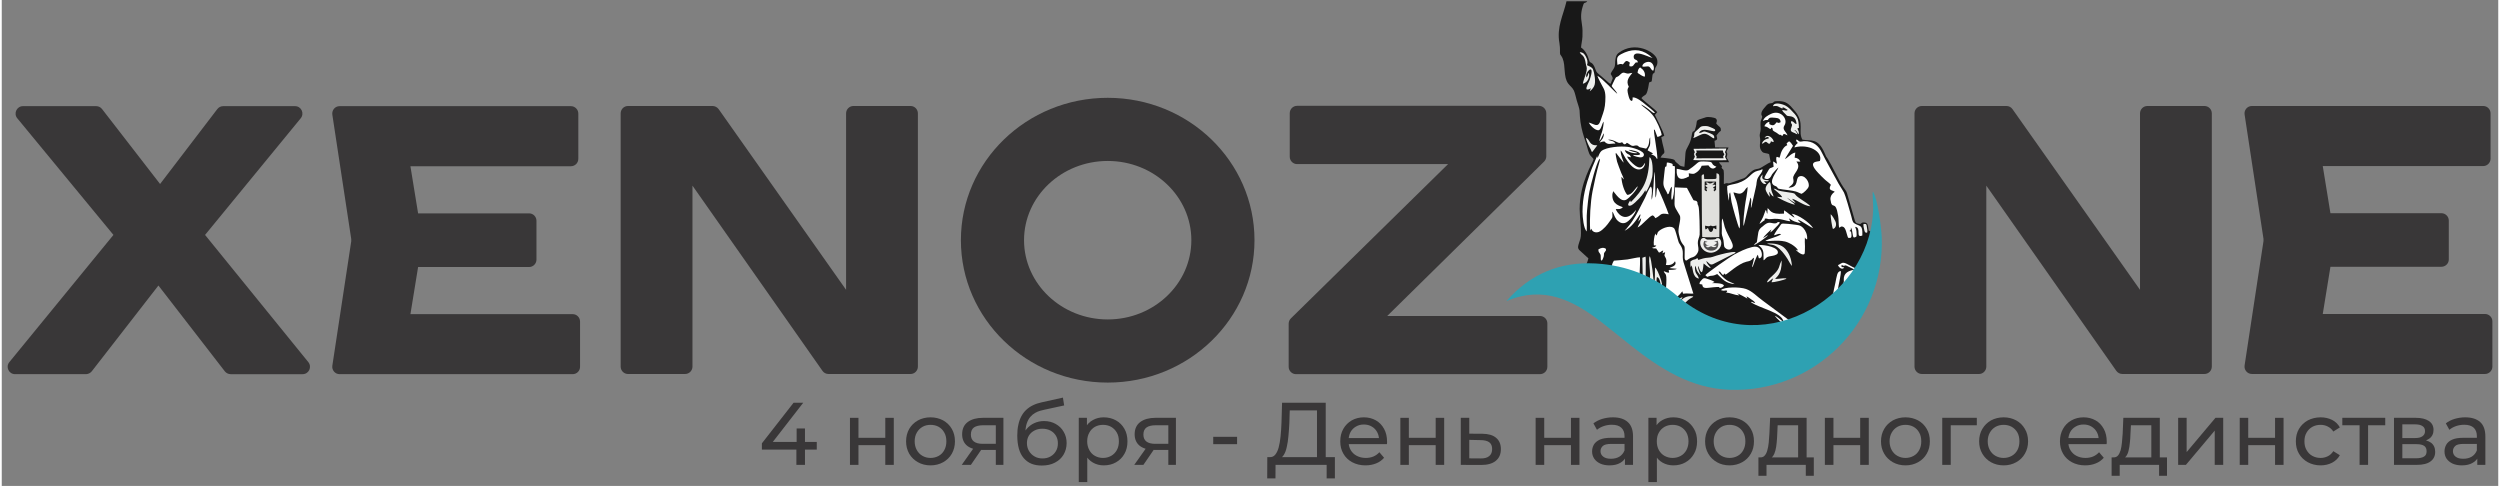 <?xml version="1.0" encoding="UTF-8"?>
<!DOCTYPE svg PUBLIC "-//W3C//DTD SVG 1.1//EN" "http://www.w3.org/Graphics/SVG/1.1/DTD/svg11.dtd">
<!-- Creator: CorelDRAW -->
<svg xmlns="http://www.w3.org/2000/svg" xml:space="preserve" width="746px" height="145px" version="1.1" style="shape-rendering:geometricPrecision; text-rendering:geometricPrecision; image-rendering:optimizeQuality; fill-rule:evenodd; clip-rule:evenodd"
viewBox="0 0 302.45 58.87"
 xmlns:xlink="http://www.w3.org/1999/xlink"
 xmlns:xodm="http://www.corel.com/coreldraw/odm/2003">
 <rect x="0" y="0" width="302.45" height="58.87" fill="#808080" stroke="none"/>
 <defs>
  <style type="text/css">
   <![CDATA[
    .fil0 {fill:none}
    .fil2 {fill:#181818}
    .fil6 {fill:#4E4E4E}
    .fil4 {fill:#DFDFDC}
    .fil5 {fill:#EEEFED}
    .fil3 {fill:white}
    .fil1 {fill:#393738;fill-rule:nonzero}
    .fil7 {fill:#2EA1B2;fill-rule:nonzero}
   ]]>
  </style>
 </defs>
 <g id="Слой_x0020_1">
  <rect class="fil0" width="302.45" height="58.87"/>
  <g id="_1843294038816">
   <path class="fil1" d="M24.63 28.46l11.59 -14.13c0.48,-0.59 0.07,-1.47 -0.69,-1.47l-8.7 0c-0.28,0 -0.55,0.13 -0.72,0.36l-6.93 9.07 -7.03 -9.08c-0.17,-0.22 -0.43,-0.35 -0.71,-0.35l-8.87 0c-0.76,0 -1.17,0.89 -0.69,1.47l11.65 14.13 -12.61 15.41c-0.48,0.58 -0.07,1.46 0.69,1.46l8.58 0c0.27,0 0.54,-0.13 0.71,-0.34l8.08 -10.4 8.04 10.39c0.17,0.22 0.44,0.35 0.71,0.35l8.72 0c0.75,0 1.17,-0.87 0.69,-1.46l-12.51 -15.41z"/>
   <path class="fil1" d="M69.17 38.06l-19.66 0 0.93 -5.71 13.45 0c0.49,0 0.89,-0.41 0.89,-0.9l0 -4.7c0,-0.5 -0.4,-0.9 -0.89,-0.9l-13.45 0 -0.93 -5.71 19.44 0c0.5,0 0.9,-0.4 0.9,-0.9l0 -5.48c0,-0.49 -0.4,-0.9 -0.9,-0.9l-28.02 0c-0.55,0 -0.96,0.49 -0.88,1.04l2.29 15.06 0 0.27 -2.29 15.07c-0.08,0.54 0.33,1.03 0.88,1.03l28.24 0c0.49,0 0.89,-0.4 0.89,-0.89l0 -5.48c0,-0.5 -0.4,-0.9 -0.89,-0.9z"/>
   <path class="fil1" d="M110.1 12.84l-6.91 0c-0.5,0 -0.9,0.4 -0.9,0.9l0 21.37 -15.44 -21.89c-0.17,-0.23 -0.45,-0.38 -0.74,-0.38l-10.24 0c-0.49,0 -0.89,0.4 -0.89,0.9l0 30.67c0,0.5 0.4,0.9 0.89,0.9l6.91 0c0.5,0 0.9,-0.4 0.9,-0.9l0 -21.92 15.75 22.44c0.16,0.24 0.44,0.38 0.73,0.38l9.94 0c0.49,0 0.89,-0.4 0.89,-0.9l0 -30.67c0,-0.5 -0.4,-0.9 -0.89,-0.9z"/>
   <path class="fil1" d="M186.35 38.28l-18.5 0 19 -18.7c0.17,-0.17 0.27,-0.4 0.27,-0.64l0 -5.22c0,-0.5 -0.4,-0.9 -0.9,-0.9l-29.29 0c-0.49,0 -0.89,0.4 -0.89,0.9l0 5.26c0,0.5 0.4,0.9 0.89,0.9l18.29 0 -19.04 18.69c-0.17,0.17 -0.27,0.4 -0.27,0.64l0 5.23c0,0.49 0.4,0.89 0.89,0.89l29.55 0c0.5,0 0.9,-0.4 0.9,-0.89l0 -5.27c0,-0.49 -0.4,-0.89 -0.9,-0.89z"/>
   <path class="fil1" d="M266.85 12.84l-6.9 0c-0.5,0 -0.9,0.4 -0.9,0.9l0 21.37 -15.45 -21.89c-0.17,-0.24 -0.44,-0.38 -0.73,-0.38l-10.24 0c-0.5,0 -0.9,0.4 -0.9,0.9l0 30.67c0,0.5 0.4,0.9 0.9,0.9l6.91 0c0.49,0 0.89,-0.4 0.89,-0.9l0 -21.92 15.75 22.44c0.17,0.24 0.45,0.38 0.74,0.38l9.93 0c0.5,0 0.9,-0.4 0.9,-0.9l0 -30.67c0,-0.5 -0.4,-0.9 -0.9,-0.9z"/>
   <path class="fil1" d="M300.84 38.04l-19.65 0 0.93 -5.72 13.44 0c0.5,0 0.9,-0.4 0.9,-0.89l0 -4.7c0,-0.5 -0.4,-0.9 -0.9,-0.9l-13.44 0 -0.93 -5.71 19.44 0c0.49,0 0.89,-0.41 0.89,-0.9l0 -5.48c0,-0.5 -0.4,-0.9 -0.89,-0.9l-28.02 0c-0.55,0 -0.97,0.49 -0.89,1.03l2.29 15.07 0 0.27 -2.29 15.07c-0.08,0.54 0.34,1.03 0.89,1.03l28.23 0c0.5,0 0.9,-0.4 0.9,-0.9l0 -5.48c0,-0.49 -0.4,-0.89 -0.9,-0.89z"/>
   <path class="fil1" d="M133.99 11.85c-9.82,0 -17.79,7.72 -17.79,17.25 0,9.52 7.97,17.25 17.79,17.25 9.82,0 17.78,-7.73 17.78,-17.25 0,-9.53 -7.96,-17.25 -17.78,-17.25zm0 7.65c5.59,0 10.13,4.3 10.13,9.6 0,5.29 -4.54,9.6 -10.13,9.6 -5.59,0 -10.14,-4.31 -10.14,-9.6 0,-5.3 4.55,-9.6 10.14,-9.6z"/>
   <g>
    <path class="fil2" d="M200.99 43.95l18.64 0c0.08,-0.45 0.27,-0.9 0.58,-1.31 1.39,-1.86 2.31,-0.26 3.11,-2.23 0.82,-2.02 1.34,-1.53 1.34,-3.21 0,-1.3 0.93,-3.13 1.53,-4.31l0.89 -1.82c0.01,-0.17 0.05,-0.33 0.09,-0.49 -0.28,-0.73 -0.25,-1.53 0.04,-2.23 -0.32,-0.13 -0.81,-0.28 -1.03,-0.41 -0.13,-0.56 0.01,-1.01 -0.64,-0.99 -0.23,0.01 -0.19,0.08 -0.39,0.19 -0.4,-0.06 -0.56,-0.09 -0.65,-0.43l-0.96 -3.34c-0.06,-0.2 -0.28,-0.48 -0.41,-0.66 -0.56,-0.82 -1.42,-2.69 -1.9,-3.45 -0.32,-0.51 -0.06,0.05 -0.38,-0.69 -0.81,-1.9 -1.61,-1.46 -2.7,-1.65 -0.58,-0.99 0.31,-1.98 -0.88,-3.43 -0.79,-0.96 -1.11,-1.26 -2.14,-1.24 -0.72,0.02 -0.24,0.2 -0.87,0.27 -0.34,0.04 -0.48,0.27 -0.65,0.47 -0.13,0.14 -0.4,0.45 -0.43,0.7 -0.06,0.53 0.27,0.14 -0.04,0.87 -0.12,0.29 -0.05,0.73 -0.05,1.07 0,0.4 -0.18,0.58 -0.09,1 0.15,0.64 -0.25,1.21 0.29,1.77 0.19,0.2 0.6,0.13 0.83,0.29l0.18 0.95c-0.36,0.14 -1.08,0.66 -1.35,0.76 -0.48,0.17 -0.58,-0.05 -1.37,0.73 -0.18,0.18 -0.24,0.35 -0.54,0.47l-1.6 0.56c-0.3,0.1 -0.17,0.04 -0.4,0.03 -0.28,-0.01 -0.18,0.09 -0.41,0.09 -0.02,-0.4 0.04,-1.28 -0.02,-1.59 -0.03,-0.17 -0.05,-0.11 -0.16,-0.24 -0.24,-0.29 -0.01,-0.05 -0.05,-0.29 -0.02,-0.15 -0.27,-0.26 -0.35,-0.51l1.21 0c-0.04,-0.13 -0.14,-0.29 -0.2,-0.39 -0.15,-0.26 -0.09,-0.15 -0.03,-0.44 0.08,-0.35 -0.11,-0.26 -0.06,-0.5 0.02,-0.12 0.18,-0.25 0.22,-0.45l-1.62 -0.01 -0.07 -0.8c0.44,-0.14 0.32,-0.26 0.24,-0.65 0.22,-0.25 0.23,-0.37 0.52,-0.55 0.05,-0.53 -0.15,-0.39 -0.56,-0.91 0.08,-0.23 0.16,-0.39 -0.03,-0.58 -0.19,-0.15 -0.97,-0.25 -1.22,-0.16 -1.4,0.46 -0.98,0.23 -1.2,1.12 -0.3,1.19 -0.34,-0.03 -0.54,1.22 -0.17,1.05 -0.68,1.36 -0.73,1.99 -0.04,0.56 -0.07,1.13 -0.13,1.67 -0.71,-0.11 -0.52,-0.21 -0.96,-0.52 -0.44,-0.31 0.32,-0.39 -1.93,-0.6 0.36,-0.69 0.59,-0.3 0.4,-1.07 -0.11,-0.43 -0.24,-0.96 -0.31,-1.39l0.36 -0.18c-0.08,-0.51 -1.12,-2.45 -1.14,-2.53l0.29 -0.33c-0.19,-0.3 -1.67,-1.38 -1.92,-1.71 0.52,-0.62 0.63,0.05 0.94,-1.89l0.31 -0.13c0.04,-0.24 0.05,-0.49 0.09,-0.72 0.08,-0.45 0.25,-0.07 0.29,-0.57 0.04,-0.46 0.07,-0.31 0.22,-0.62 0.11,-0.2 0.12,-0.52 0.05,-0.76 -0.21,-0.87 -2.66,-2.32 -4.69,-0.76 -0.33,0.26 -0.39,0.82 -0.4,1.32 0,0.56 -0.37,0.72 -0.53,1.21 0.08,0.18 0.27,0.36 0.24,0.57 -0.01,0.05 -0.21,0.51 -0.25,0.62 -0.19,-0.07 -0.18,-0.08 -0.32,-0.21l-0.78 -0.68c-0.15,-0.13 -0.37,-0.3 -0.52,-0.45 -0.17,-0.17 -0.22,-0.48 -0.33,-0.7 -0.34,-0.73 -0.53,-0.36 -0.65,-0.8 -0.17,-0.59 -0.46,-1.22 -0.98,-1.55 0.02,-0.4 0.15,-0.86 0.17,-1.32 0.02,-0.5 0.02,-0.99 -0.06,-1.46 -0.17,-0.97 -0.14,-1.58 0.2,-2.51 0.11,-0.21 0.26,-0.06 0.44,-0.32l-2.51 0c-0.4,1.73 -1.21,3.11 -0.86,5.07 0.12,0.67 0.03,1.23 0.09,1.36 0.08,0.15 0.2,0.26 0.29,0.48 0.4,0.93 0.07,2.26 0.69,3.07 0.23,0.31 0.5,0.46 0.69,0.86 0.14,0.32 0.24,0.84 0.34,1.18 0.08,0.3 0.32,0.93 0.34,1.22 0.03,0.48 0.04,0.91 0.11,1.39 0.16,1.03 0.34,1.56 0.63,2.43 0.24,0.7 0.32,1.37 0.61,1.68 0.15,0.15 0.24,0.24 0.35,0.39 -0.09,0.45 -1.68,2.8 -1.69,6.03 0,1.04 0.29,2.93 0.09,3.61 -0.26,0.87 -0.46,1.11 -0.03,1.47l1 0.91c-0.07,0.36 -0.32,0.88 -0.45,1.26 -0.32,0.92 -0.53,1.94 -0.33,2.91 0.91,-0.39 2.02,-0.36 3.01,0.38 1.26,0.95 0.75,0.93 2.53,2.18l2.92 2.38c1.33,1.05 1.55,2.44 1.09,3.54z"/>
    <path class="fil3" d="M195.04 10.42c0.1,0.22 0.56,0.61 0.68,0.94 -0.22,-0.13 -1.93,-1.98 -2.41,-2.18 0.07,0.29 0.61,1.26 0.77,1.56 0.29,0.53 0.21,1.44 0.14,2.07 -0.08,0.65 -0.33,1.18 -0.52,1.78 -0.32,0.99 -0.77,0.4 -1.44,0.26 0.12,0.26 0.75,0.99 1.22,0.93 0.33,-0.13 0.4,-0.87 0.59,-1.04 0.01,0.36 -0.11,0.96 -0.21,1.27 -0.1,0.28 -0.31,0.84 -0.32,1.1 0.36,-0.42 0.36,-0.74 0.58,-0.96 -0.02,0.25 -0.08,0.47 -0.19,0.66 -0.08,0.14 -0.28,0.31 -0.34,0.46 0.24,-0.06 0.24,-0.12 0.57,-0.13 0.44,0.49 0.75,0.22 1.34,0.26 -0.19,-0.37 -0.62,-0.32 -0.89,-0.46 0.25,-0.08 0.65,0.08 0.84,0.17 0.51,0.23 0.47,0.27 0.86,0.12 0.21,0.3 0.31,0.28 0.42,0.21 0.26,-0.16 -0.16,0.13 0.06,-0.05 0.01,-0.01 0.02,-0.02 0.03,-0.03 0.01,-0.01 0.03,-0.02 0.03,-0.03 0.01,0 0.02,-0.02 0.03,-0.03 0.21,0.08 0.33,0.22 0.5,0.31 0.33,0.16 0.38,-0.01 0.67,0.01 0.28,0.02 0.19,0.2 0.54,0.25l0.63 0.14c0.5,-0.49 0.27,-1.05 0.49,-1.37 0.05,1.27 -0.11,0.98 -0.31,1.58l0.65 0.37c-0.06,0.05 0.01,0.01 -0.1,0.06 -0.09,0.03 -0.05,0 -0.13,0.04 0.16,0.09 0.31,0.1 0.45,0.22 0.15,0.11 0.19,0.28 0.27,0.35 0.01,-0.01 0.02,-0.05 0.02,-0.04 0.06,0.17 -0.04,-0.78 -0.05,-0.86 -0.04,-0.26 -0.09,-0.54 -0.12,-0.83 -0.07,-0.61 -0.21,-1.21 -0.23,-1.84 0.19,0.12 0.04,-0.06 0.16,0.2l0.26 0.7c0.18,-0.03 0.37,-0.12 0.52,-0.23 -0.04,-0.54 -0.69,-1.83 -0.92,-2.18 -0.54,-0.8 -1.2,-1.09 -1.59,-1.52 0.23,0.07 0.66,0.38 0.87,0.53 0.42,0.3 0.61,0.59 0.82,0.48 -0.07,-0.18 -0.97,-0.86 -1.21,-1.06 -0.26,-0.22 -1.02,-0.86 -1.49,-0.81 0,0.18 0.02,0.28 -0.07,0.43 -0.27,-0.01 -0.36,-0.36 -0.45,-0.71 -0.11,-0.46 -0.17,-0.69 0.06,-1 -0.4,-0.76 0.05,-1.2 0.43,-1.69 -0.41,0.02 -0.43,0.18 -0.88,0.01 -0.33,-0.13 -0.49,0.11 -0.69,0.29 -0.34,0.31 -0.37,0.05 -0.58,0.53 -0.12,0.28 -0.26,0.5 -0.36,0.76z"/>
    <path class="fil3" d="M193.35 19.11c-0.07,-0.09 -0.08,-0.08 -0.04,-0.29 -0.05,0.17 -0.61,1.38 -0.84,2.03 -0.56,1.58 -0.96,3.06 -0.96,4.8 0,0.67 0.14,2.06 0.51,2.39 0.04,-0.84 -0.05,-1.69 0.04,-2.53 0.08,-0.77 0.14,-1.53 0.29,-2.31 0.16,-0.83 0.81,-3.34 1.22,-3.98 0.09,0.12 0.03,0.27 -0.03,0.47 -0.3,1.02 -0.63,2.5 -0.82,3.5 -0.25,1.3 -0.37,3.32 -0.28,4.72 0.01,-0.01 0.02,-0.05 0.02,-0.04 0.06,0.11 -0.01,-0.08 0.12,-0.16 0.1,0.37 0.5,0.53 0.9,0.39 0.29,-0.11 0.56,-0.38 0.78,-0.6 0.21,-0.21 0.38,-0.45 0.6,-0.76 0.38,-0.52 0.26,-0.4 0.26,-1.1 0.19,0.19 0.19,0.53 0.52,0.96 0.2,0.24 0.55,0.53 1.01,0.41 0.48,-0.12 1.25,-1.09 1.35,-1.59 -1.42,1.87 -2.41,0.17 -2.46,-0.09 0.44,0 0.55,0.04 0.86,-0.21 -0.17,-0.16 -1.38,-0.25 -1.27,-1.61l0.1 -0.35c0.24,0.23 0.92,1.44 1.62,1.01 0.36,-0.22 1.21,-1.11 1.37,-1.61 -0.34,0.21 -0.69,1.08 -1.3,1.04 -0.35,-0.41 -0.67,-1.39 -0.7,-2.16 0.01,0 0.03,0 0.04,0.02l0.12 0.13c0.14,0.15 -0.08,0 0.13,0.14 -0.05,-0.26 -0.2,-0.53 -0.3,-0.76 -0.11,-0.29 -0.19,-0.5 -0.3,-0.78 -0.23,-0.6 -0.23,-0.63 -0.34,-1.21l-0.05 -0.33c0.02,-0.12 0.01,-0.06 0.05,-0.12l0.91 1.18c-0.02,-0.34 -0.34,-0.72 -0.35,-1.48 0.17,0.11 0.46,0.75 0.58,0.93 0.33,0.5 0.92,1.38 1.63,1.37 0.46,0 0.72,-0.37 0.75,-0.8 -0.21,0.19 -0.36,0.96 -1.25,0.29 -0.29,-0.22 -0.82,-0.73 -0.93,-1.06l0.46 0.1c-0.09,-0.49 -0.56,-0.24 -0.74,-0.88 0.36,0.1 0.73,0.43 1.54,0.38 -0.14,-0.12 -0.34,-0.13 -0.54,-0.18l-0.4 -0.14c-0.18,-0.1 -0.04,-0.01 -0.12,-0.09 0.32,0.02 1.33,0.19 1.38,0.54 -0.2,0.16 -0.56,0.08 -0.86,0.08 0.04,0.05 0.02,0.07 0.2,0.14 0.28,0.1 0.96,0.32 1.1,-0.06 0.22,-0.58 -1.49,-1.01 -1.96,-1.06 -0.86,-0.11 -2.54,0.02 -3.17,0.5 -0.17,0.13 -0.37,0.6 -0.45,0.82z"/>
    <path class="fil3" d="M195.31 31.58c-0.44,0.63 -0.41,2 -0.49,2.87l-0.12 1.59c0.95,0.76 0.62,0.83 2.28,1.99l1.16 0.95c0.56,-0.5 1.19,-1.17 1.46,-1.83 -0.27,-0.05 -1.14,-0.08 -1.28,-0.18 -0.09,-0.09 -0.04,-0.43 -0.03,-0.63 0.02,-0.25 0.02,-0.51 0.03,-0.76 0.02,-1.11 0.21,-3.61 0.15,-4.41 -0.33,0 -1.09,0.2 -1.51,0.26 -0.56,0.08 -1.09,0.09 -1.65,0.15z"/>
    <path class="fil3" d="M200.48 28.52c-0.15,-0.05 -0.03,-0.07 -0.14,-0.23 -0.15,0.31 -0.24,1 -0.19,1.44l0.3 0.01c-0.16,0.24 -0.16,0.13 -0.48,0.27 -0.01,0.01 -0.03,0.01 -0.04,0.02 0.18,0.09 0.27,0.06 0.5,0.07l0.34 0.5c0.23,-0.03 0.23,-0.17 0.52,-0.26 -0.03,0.11 -0.07,0.21 -0.1,0.35 0.2,-0.07 0.14,-0.08 0.33,-0.14 -0.02,0.23 -0.1,0.28 -0.08,0.39 0.04,0.26 0.37,0.35 0.17,1.16 0.55,0.06 0.87,-0.07 1.1,-0.45 0.31,0.58 -0.49,0.68 -0.66,0.83l0.88 0.08c-0.07,0.01 0.01,0.08 -0.44,0.12 -0.17,0.02 -0.36,0.02 -0.54,0.03l0.05 0.32c-0.29,0.02 -0.43,-0.12 -0.65,-0.18 0.15,0.5 0.38,0.04 0.31,1.51 -0.02,0.43 -0.13,1.32 0.09,1.64 0.28,0.01 0.29,-0.13 0.56,-0.2 -0.1,0.36 -0.36,0.45 -0.45,0.75 0.14,-0.04 0.34,-0.19 0.48,-0.29 0.43,-0.3 0.19,-0.04 0.44,-0.18 0.3,-0.17 0.6,-0.5 0.82,-0.79l0.09 0.29c0.51,-0.07 0.88,0.02 1.25,-0.01l-1.2 -3.83c-0.24,-0.88 0.17,-1.27 -0.42,-2.12 -0.15,-0.21 -0.19,-0.32 -0.26,-0.6 -0.05,-0.2 -0.32,-1.18 -0.41,-1.3 -0.35,-0.49 -1.36,-0.16 -1.85,0.24 -0.28,0.23 -0.14,0.24 -0.32,0.56z"/>
    <path class="fil3" d="M204.04 31.58c0.21,-0.05 0.33,-0.29 0.8,-0.41 0.29,-0.08 0.51,-0.32 0.63,-0.58 0.19,-0.38 0.02,-0.71 0.01,-1.09 -0.01,-0.54 0.19,-0.72 0.22,-1.07 0.02,-0.13 0,-3.21 -0.16,-3.5 -0.2,-0.36 -0.01,-0.28 -0.15,-0.49 -0.1,-0.17 -0.29,-0.11 -0.44,-0.19l-0.79 -1.49 -1.45 -0.06c-0.01,0.45 -0.02,0.87 -0.04,1.3 -0.04,1.21 -0.05,0.91 0.61,2.08 0.26,0.47 -0.3,1.58 -0.1,2.27 0.13,0.44 0.13,0.69 0.34,1.03 0.4,0.66 0.38,0.11 0.36,1.67 0,0.37 -0.01,0.34 0.16,0.53z"/>
    <path class="fil3" d="M217.6 17.32c-0.16,0.12 -0.36,0.31 -0.42,0.54 1.76,-0.47 3.47,0.53 3.09,1.64 -0.31,0.12 -1.6,-0.03 -0.2,1.46 0.24,0.26 0.47,0.48 0.73,0.73 0.21,0.21 0.65,0.51 0.8,0.7 -0.34,0.63 0.02,0.62 0.31,0.76 0.12,0.05 0.07,0.02 0.15,0.09 -0.27,0.16 -0.56,0.53 -0.51,0.94 0.18,1.41 0.6,-0.12 0.93,1.98 0.08,0.48 0.04,0.98 0.11,1.42 0.21,-0.04 0.18,-0.2 0.45,-0.12 0.4,0.11 0.46,0.97 0.65,1.35 0.36,0.06 0.41,-0.03 0.41,-0.33 -0.01,-0.04 -0.03,-0.31 -0.04,-0.33 -0.04,-0.13 0.02,-0.07 -0.15,-0.14l-0.06 -0.02c0.08,-0.07 0.12,-0.08 0.16,-0.18 0.05,-0.12 -0.01,-0.2 0.02,-0.25 0.15,0.21 0.17,0.66 0.23,0.93 0.03,0.16 0.02,0.17 0.12,0.29 0.2,-0.03 0.17,-0.04 0.32,-0.13 0.04,-0.2 0.01,-0.41 0,-0.62 -0.02,-0.25 -0.1,-0.34 -0.16,-0.55 0.81,0.08 -0.01,1.42 0.87,1.05 0.07,-1.37 -0.3,-1.06 -0.97,-1.48 -0.25,-0.16 -0.28,-0.55 -0.37,-0.87 -0.14,-0.53 -0.73,-2.59 -0.88,-2.85 -0.36,-0.64 -0.53,-0.81 -0.92,-1.56 -0.42,-0.8 -1.37,-2.46 -1.72,-3.2 -0.45,-0.98 -1.12,-1.49 -2.21,-1.47 -0.21,0.01 -0.39,0.1 -0.56,0.03 -0.16,-0.07 -0.14,-0.2 -0.39,-0.22 -0.01,0.24 0.09,0.29 0.21,0.41z"/>
    <path class="fil3" d="M201.19 43.21l18.67 0.01c0.07,-0.14 0.14,-0.27 0.23,-0.4l-18.88 -0.01c0,0.14 0,0.27 -0.02,0.4z"/>
    <path class="fil3" d="M216.32 17.59c-0.42,0.13 -0.75,0.74 -0.85,1.23l-0.08 0.25c0,0.01 -0.01,0.02 -0.02,0.04 -0.19,-0.05 -0.18,-0.11 -0.36,-0.1 -0.1,0.35 0.04,0.54 0.05,0.83 -0.2,-0.07 -0.24,-0.22 -0.46,-0.27l0.06 0.63 -0.22 0.1c-0.33,0.11 -0.27,0.11 -0.49,0.47 -0.09,0.15 -0.4,0.62 -0.41,0.82 0.63,0.37 0.88,-0.39 0.92,-0.45 0.05,-0.1 0.68,-0.8 0.78,-0.85 -0.08,0.4 -1.36,1.78 -0.46,2.21 0.06,0.03 0.13,0.05 0.17,0.07 0.37,0.19 -0.09,0.27 0.81,0.38 0.47,0.06 1.14,0.13 1.58,0.25 0.28,0.08 0.46,0.21 0.71,0.28 0.26,-0.11 0.75,-0.59 0.84,-0.83 0.21,-0.56 -0.5,-1.58 -1.15,-1.26 -0.49,0.24 0.06,1.31 -1.27,1.35l0.17 -0.16c0.07,-0.05 0.1,-0.06 0.16,-0.12 0.39,-0.33 0.26,-0.63 0.23,-0.86 -0.06,-0.59 1.1,-1.19 0.39,-2.03l0.48 0.01c-0.12,-0.29 -0.31,-0.43 -0.69,-0.48l0.08 -0.62c-0.5,0.07 -1.02,0.74 -1.26,0.78l0.98 -1.59c-0.1,-0.17 -0.29,-0.46 -0.47,-0.55 -0.07,0.05 -0.16,0.1 -0.23,0.18 -0.15,0.21 -0.07,0.03 0.01,0.29z"/>
    <path class="fil4" d="M206.25 21.68l-0.03 -0.56c-0.39,0.02 -0.27,0.31 -0.27,0.69 0.02,2.18 0,4.82 0.06,6.89 0.23,0.07 1.79,0.06 2.07,0.02 0.04,-1.89 0.01,-4.1 0,-6.04 0,-0.34 0,-0.68 0,-1.02 0,-0.4 0.05,-0.61 -0.34,-0.67 -0.05,0.59 0.18,0.7 -0.39,0.7 -0.35,0 -0.77,0.02 -1.1,-0.01z"/>
    <path class="fil3" d="M208.29 35.14l0.08 0.04c0.34,0.11 0.4,-0.04 0.65,0.03l0.01 0.07c-0.06,0.15 0.02,0.02 -0.11,0.13 -0.01,0 -0.03,0.01 -0.04,0.02 0.64,0.07 0.98,0.3 1.61,0.36 -0.08,-0.14 -0.08,-0.13 -0.24,-0.21 0.14,-0.07 1.04,0.51 1.25,0.6 -0.08,-0.19 -0.06,-0.09 -0.14,-0.27 0.22,0.07 0.39,0.22 0.56,0.34 0.2,0.14 0.41,0.24 0.52,0.47 -0.21,-0.04 -0.12,-0.03 -0.3,-0.1 -0.16,-0.07 -0.14,-0.07 -0.23,-0.02 0.92,0.72 3.81,1.23 3.95,2.38 -0.29,-0.14 -0.74,-0.63 -1.06,-0.72 0.31,0.42 0.9,0.85 1.29,1.26 -0.05,0.14 -0.17,0.19 -0.25,0.36 -0.09,0.19 -0.1,0.39 -0.06,0.6 0.05,0.25 0.26,0.75 0.44,0.92l-0.21 0.32c-0.09,0.14 -0.13,0.14 -0.13,0.32 0.25,0.16 0.46,0.15 0.8,0.04l-0.01 -0.43c0.69,0.12 -0.14,0.46 1.44,0.41 -0.07,-0.25 -0.29,-0.4 -0.45,-0.55 -0.47,-0.42 -0.44,-0.21 -0.64,-0.34 0.44,-0.21 0.49,-0.13 0.79,0.15 0.1,0.09 0.17,0.16 0.27,0.27 0.1,0.11 0.15,0.22 0.34,0.2 0.11,-0.61 -0.32,-0.71 -0.54,-0.99 0.33,0.02 0.15,0.29 0.52,0.33 0.09,-0.28 0.08,-0.41 -0.04,-0.66 -0.17,-0.37 -0.16,-0.19 -0.04,-0.59 0.16,-0.53 -0.37,-0.75 -0.83,-0.68 0.15,0.18 0.21,0.32 0.26,0.64l-0.49 -0.21c0.07,-0.1 0.12,-0.01 0.18,-0.24 -0.19,-0.18 -0.18,-0.26 -0.47,-0.4 -0.29,-0.14 -0.29,-0.09 -0.57,-0.3l-3.02 -2.24c-0.78,-0.56 -1.28,-1.16 -2.06,-1.44 -0.79,-0.27 -2.64,-0.26 -3.03,0.13z"/>
    <path class="fil3" d="M201.17 42.42l1.55 0c0.64,0 0.26,0.06 0.52,-0.84 0.35,-1.21 0.48,-0.69 -0.16,-2.03 -0.13,-0.28 -0.35,-0.72 -0.44,-0.97 -0.2,0.03 -0.18,0.05 -0.35,0.17l-2.21 1.81c0.64,0.57 0.99,1.22 1.09,1.86z"/>
    <path class="fil3" d="M199.34 39.96c0.56,-0.73 1.48,-1.79 1.58,-2.44 -0.37,0.09 -0.8,0.73 -1.11,0.87 0.12,-0.58 0.69,-1.25 0.78,-1.57 -0.38,0.19 -1.13,1.51 -2.16,2.39l0.91 0.75z"/>
    <path class="fil3" d="M199.9 24.19c-0.01,-0.01 -0.01,-0.04 -0.01,-0.03l-0.02 -0.35c0.02,-0.14 0.03,-0.25 0.04,-0.39 0.01,-0.28 0.04,-0.61 -0.11,-0.82 -0.19,0.08 -0.61,1.13 -0.73,1.39 -0.25,0.5 -0.48,0.94 -0.73,1.42 -0.26,0.52 -0.51,0.94 -0.78,1.35 -0.34,0.53 -0.9,1.13 -0.95,1.2 0.85,-0.44 1.37,-1.23 1.88,-2.01 0.13,0.18 -0.17,0.54 -0.23,0.9l0.35 -0.43c-0.01,0.51 -0.31,0.77 -0.43,1.14 0.53,-0.23 1.42,-1.39 1.82,-1.47 0.22,0.09 0.18,0.16 0.34,0.34 0.76,-0.34 0.46,-0.7 1.61,-0.47 -0.13,-0.44 -1.19,-3.02 -1.37,-3.23 -0.13,0.21 -0.09,0.83 -0.17,1.05 -0.06,0.17 -0.02,0.07 -0.07,0.14 -0.02,-0.61 0,-2.73 -0.13,-3.12 -0.03,0.6 -0.15,3 -0.31,3.39z"/>
    <path class="fil3" d="M209.04 22.53c-0.04,0.46 0.11,1.32 0.18,1.79 0.03,-0.21 0.05,-0.28 0.06,-0.52 0,-0.22 -0.02,-0.3 0.08,-0.46 0.01,-0.01 0.02,-0.03 0.03,-0.04 0.07,0.23 0.11,0.91 0.18,1.2 0.11,0.52 0.75,2.81 0.94,3.18 0.24,-0.37 -0.13,-2.63 -0.36,-3.37 -0.1,-0.3 -0.3,-0.72 -0.35,-1.01 0.58,0.13 0.88,0.39 1.37,-0.25 0.07,-0.09 0.08,-0.12 0.13,-0.2l0.21 -0.2c0,0.65 -0.25,1.66 -0.33,2.36 -0.02,0.18 -0.28,2.17 -0.14,2.37l0.82 -3.44c0.18,0.16 0.04,0.71 0.05,1.24 0.04,-0.05 0.03,-0.02 0.06,-0.11l0.53 -2.34c0.14,-0.47 0.04,-0.8 0.28,-1.23 0.19,-0.36 0.54,-0.61 0.54,-1 -0.17,0.04 -0.11,0.05 -0.26,0.11 -0.1,0.04 -0.2,0.05 -0.32,0.08 -0.91,0.23 -0.95,1.02 -2.43,1.5 -0.4,0.13 -0.98,0.18 -1.27,0.34z"/>
    <path class="fil3" d="M206.39 33.34l0.22 0.19c0.24,-0.03 0,0.01 0.15,-0.04 0.24,-0.09 0.23,-0.06 0.49,-0.09 0.32,-0.04 0.34,-0.12 0.58,-0.2 0.57,0.51 0.93,1.13 2.11,1.22 -0.23,-0.17 -0.65,-0.21 -1.13,-0.6 -0.18,-0.14 -0.76,-0.67 -0.81,-0.93 0.22,0.03 0.18,0.04 0.31,0.21 0.1,0.13 0.12,0.16 0.25,0.24 0.08,-0.1 0.04,-0.12 0.1,-0.22 0.12,0.09 0.04,0.07 0.19,0.15 0.24,-0.09 1.54,-1.32 2.51,-1.56 0.2,-0.04 0.39,-0.08 0.52,-0.16 0.23,-0.12 0.15,-0.21 0.41,-0.33 -0.02,0.2 -0.07,0.4 -0.12,0.62l-0.1 0.38c0,0 -0.03,0.04 0.04,0.16 0.09,-0.27 0.48,-1.38 0.64,-1.52l0.12 0.43c0.5,0.02 0.41,-0.7 0.21,-1.02 -0.23,-0.36 -0.51,-0.46 -1.06,-0.33 -0.75,0.18 -1.49,0.55 -2.12,0.89 -0.48,0.26 -3.28,2.21 -3.51,2.51z"/>
    <path class="fil3" d="M214.71 28.51c0.24,-0.03 0.63,-0.29 0.86,-0.12 -0.59,0.36 -1.32,0.47 -1.91,0.77 0.2,0.15 1.35,-0.14 2.39,0.1 0.51,0.12 1.39,0.65 1.57,1.08 -0.18,-0.03 -0.14,-0.04 -0.29,-0.1 0.09,0.16 0.74,0.7 1,0.57 0.11,-0.08 0.11,-0.11 0.12,-0.44 0.01,-0.17 0.01,-0.36 0.01,-0.53 -0.01,-0.35 -0.04,-0.73 -0.01,-1.07 0.1,0.12 0.09,0.21 0.27,0.23 0.06,-0.54 -0.19,-1.07 -0.44,-1.34 -0.4,-0.43 -0.65,-0.38 -1.36,-0.48 -0.29,-0.04 -0.57,-0.07 -0.87,-0.08 -0.48,-0.03 -0.42,-0.02 -0.64,0.3 -0.17,0.24 -0.62,0.81 -0.7,1.11z"/>
    <path class="fil3" d="M204.15 40.96c0.37,0.12 0.43,-0.08 0.68,-0.15 0.03,0.59 -0.26,0.91 -0.85,0.9l0 -0.32 -0.24 -0.08 -0.08 0.18c-0.08,0.23 -0.09,0.48 -0.07,0.71 0.95,0.48 0.55,-0.7 2.24,-0.43 1.08,0.17 0.78,0.71 1.61,0.62 0.3,-0.03 0.37,-0.14 0.35,-0.46 -0.19,-0.18 -0.66,-0.46 -0.93,-0.57l0.23 -0.09 -1.35 -0.88c-0.24,-0.15 -0.21,-0.14 -0.32,-0.45 -0.13,-0.38 -0.27,-0.74 -0.38,-1.13 -0.32,-1.09 -0.11,-0.58 0.01,-1.14 -1.48,-0.75 -2.52,0.39 -1.57,1.43l0.32 0.31c0.23,0.22 0.15,0.41 0.29,0.84 0.03,0.07 0.09,0.25 0.1,0.34 0.02,0.25 -0.04,0.15 -0.04,0.37z"/>
    <path class="fil5" d="M204.98 18.03c-0.02,0.21 0.08,0.16 0.11,0.34 0.06,0.29 -0.12,0.07 -0.05,0.4 0.04,0.2 0.14,0.08 0.02,0.36 -0.05,0.11 -0.11,0.14 -0.12,0.26 0.71,0.06 3.05,0.02 4.03,0.02 -0.03,-0.13 -0.12,-0.23 -0.15,-0.3 -0.09,-0.18 0,-0.17 0.03,-0.33 0.05,-0.3 -0.08,-0.17 -0.07,-0.37 0.01,-0.1 0.12,-0.19 0.15,-0.42l-3.95 0.04z"/>
    <path class="fil5" d="M199.42 34.2c0.09,-0.16 0.06,-0.03 0.11,-0.26 -0.18,0.06 -0.16,0.11 -0.34,0.06 -0.08,-0.59 0.04,-2.67 -0.05,-2.91l-0.38 0.14 0.08 4.39c0.25,-0.05 0.33,-0.43 0.62,-0.47l0.05 0.27c0.01,0.01 0.01,0.03 0.02,0.04l0.03 0.07c0.14,-0.4 0.2,-1.32 0.39,-1.38 0.16,0.54 -0.11,1.87 -0.04,2.49 0.36,0 0.53,-0.96 0.56,-1.26 0.04,-0.51 -0.05,-1.6 0.06,-1.81 0.23,0.05 0.31,0.3 0.39,0.6 0.08,0.34 0.09,0.55 0.12,0.91 0.22,-0.49 0.06,-0.97 -0.12,-1.45 -0.13,-0.34 -0.4,-1.09 -0.63,-1.22 -0.02,0.53 0.03,1.73 -0.13,2.1 -0.03,-0.63 -0.29,-3.1 -0.5,-3.48 -0.31,0.42 0.41,2.92 -0.24,3.17z"/>
    <path class="fil5" d="M205.54 31.49c-0.05,-0.07 0,0.01 -0.05,-0.1 -0.02,-0.05 0.01,-0.03 -0.04,-0.11 -0.22,0.04 -0.09,0.11 -0.43,0.17 -0.21,0.05 -0.3,0.12 -0.44,0.24 -0.02,0.22 -0.01,0.54 0.06,0.71l0.05 -0.25c0.24,0.25 0.08,1.46 0.92,1.6 -0.19,-0.65 -0.53,-0.5 -0.47,-1.55 0.16,0.17 0.11,0.33 0.27,0.64 0.11,0.21 0.25,0.33 0.38,0.51 0.06,-0.12 -0.32,-0.64 -0.29,-1.13 0.17,0.2 0.2,0.73 0.48,0.76 0.13,-0.21 0.17,-0.77 0.2,-1.06 0.13,0.06 0.51,0.5 0.85,0.56 -0.02,-0.19 -0.4,-0.38 -0.53,-0.85 0.28,0.14 0.43,0.57 0.85,0.36l2.3 -1.16c0.17,-0.09 0.36,-0.12 0.41,-0.29 -0.5,-0.09 -1.8,0.28 -2.29,0.42 -0.36,0.11 -0.66,0.25 -1.06,0.26 -0.4,0.02 -0.82,0.15 -1.17,0.27z"/>
    <path class="fil3" d="M222.46 32.12c0.07,0.23 0.48,0.65 0.75,0.3 -0.08,-0.06 -0.24,-0.06 -0.32,-0.07l0 -0.24c0.22,0.02 0.1,0.11 0.35,0.08 0.14,-0.01 -0.09,-0.1 0.24,-0.01l0.99 0.48c-0.56,0.12 -1.04,0.27 -1.24,0.75 -0.13,0.32 -0.02,0.61 -0.09,0.89 -0.05,0.22 -0.13,0.08 -0.11,0.34 0.02,0.2 0.1,0.18 0.08,0.45l-0.27 0.15c-0.07,0.43 0.11,0.37 0.13,0.64 0.02,0.21 -0.19,0.37 -0.28,0.5 0.27,-0.13 0.55,-0.32 0.52,-0.75 0.26,0.03 0.36,0.04 0.34,-0.29 -0.02,-0.3 -0.15,-0.29 0.07,-0.51 0.31,-0.32 -0.04,-0.22 0.09,-0.6 0.38,-0.65 0.34,-0.2 0.67,-0.5 0.11,-0.1 0.18,-0.27 0.29,-0.38 0.66,0.02 0.93,0.29 1.09,0.35l0.02 0.01 0.26 -0.53c-0.07,-0.1 -0.19,-0.19 -0.27,-0.28 0.13,-0.09 0.33,-0.11 0.49,-0.15l0.11 -0.22c-0.65,0.09 -1.19,0.27 -2.09,-0.16 -0.57,-0.28 -1.07,-0.69 -1.4,-0.48l-0.42 0.23z"/>
    <path class="fil3" d="M201.68 20.15c-0.22,0.15 -0.08,-0.09 -0.18,0.15 -0.06,0.56 -0.14,1.16 -0.19,1.75 -0.05,0.7 0.33,0.95 0.51,1.49 0.19,-0.1 0.08,0.01 0.27,-0.47 0.06,-0.18 0.1,-0.36 0.25,-0.44 0.01,0.37 -0.17,1.34 -0.01,1.59 0.38,-0.21 0.39,-3.72 0.37,-4.07l-0.27 -0.06c0.01,-0.25 0.01,-0.24 -0.24,-0.32 -0.17,-0.05 -0.29,-0.09 -0.46,-0.08l-0.05 0.46z"/>
    <path class="fil3" d="M213.91 25.9c-0.15,-0.17 -0.04,-0.15 -0.15,-0.4 -0.01,-0.01 -0.02,-0.02 -0.02,-0.03 0,-0.01 -0.01,-0.02 -0.02,-0.03 -0.04,0.05 0,-0.03 -0.06,0.1 -0.01,0.03 -0.03,0.08 -0.04,0.11 -0.37,1.13 -0.49,1 -0.67,1.46 0.15,-0.05 0.26,-0.19 0.4,-0.28 0.43,-0.29 0.14,-0.07 0.26,-0.35 0.4,-0.03 0.25,0.12 0.75,0.06 1.17,-0.14 1.65,0.22 2.33,0.27 -0.05,-0.14 -0.11,-0.17 -0.17,-0.35 0.24,0.1 0.34,0.24 0.65,0.36 0.2,0.08 0.55,0.19 0.78,0.19 -0.12,-0.18 -0.24,-0.16 -0.35,-0.4 0.4,0.1 1.5,0.92 1.85,1.03 -0.46,-0.71 -1.77,-1.61 -2.59,-1.75 0.11,0.16 0.28,0.31 0.34,0.47 -0.25,-0.06 -0.95,-0.7 -1.27,-0.88l-0.01 0.4c-1.71,0.15 -1.64,-0.47 -1.99,-0.66l-0.02 0.68z"/>
    <path class="fil3" d="M213.37 14.66c0.29,-0.12 0.22,-0.12 0.59,-0.13 0.22,-0.36 0.38,-0.29 0.88,-0.26 0.39,0.03 0.64,0.12 0.67,0.53 -0.29,0.13 -0.19,0.11 -0.48,0.01 -0.19,0.19 -0.29,0.5 -0.74,0.3 -0.32,-0.14 -0.03,-0.11 -0.18,-0.34 -0.24,0.03 -0.49,0.3 -0.57,0.52 0.13,0.06 0.21,0.03 0.38,0.13 0.13,0.08 0.19,0.14 0.33,0.22 0.16,-0.06 0.05,-0.15 0.18,-0.18 0.33,0.28 -0.22,0.2 0.58,0.62 0.16,0.09 0.27,0.22 0.33,0.24 0.22,0.08 -0.07,-0.08 0.19,0.03 0.06,0.02 0.09,0.08 0.18,0.13 0.06,-0.08 0.11,-0.19 0.16,-0.25 0.21,0 0.29,0.1 0.47,0.17 -0.11,-0.42 -0.7,-0.69 -0.37,-1.2 0.5,-0.77 -0.47,-1.95 -1.61,-1.41 -0.41,0.2 -0.85,0.42 -0.99,0.87z"/>
    <path class="fil3" d="M195.74 7.86c0.27,-0.1 0.35,-0.16 0.66,-0.06 0.32,-0.33 0.35,-0.63 0.85,-0.2 -0.03,0.17 -0.13,0.23 -0.03,0.43 0.31,0.07 0.41,-0.03 0.54,-0.23 0.25,-0.38 0.28,-0.17 0.45,-0.25 -0.05,-0.44 -0.47,-0.18 -0.5,-0.64 -0.03,-0.37 0.3,-0.48 0.66,-0.42 0.65,0.11 1.38,0.5 1.65,0.54 -0.07,-0.01 -0.34,-0.28 -0.45,-0.36 -1.07,-0.8 -2.2,-0.74 -3.38,-0.11 -0.6,0.32 -0.51,0.54 -0.45,1.3z"/>
    <path class="fil3" d="M202.92 20.45c-0.08,1.3 0.5,1.48 1.49,0.92l-0.03 -0.38c0.47,0.09 0.61,0.15 0.99,-0.14 0.24,-0.18 0.45,-0.44 0.58,-0.77l0.81 -0.05c0.08,0.09 0.43,0.72 0.97,0.17 -0.82,-0.32 -0.21,-0.58 -1.06,-0.62 -1.48,-0.08 -0.8,-0.01 -2.31,1 -0.32,0.21 -1.05,-0.11 -1.44,-0.13z"/>
    <path class="fil5" d="M206.07 28.84c-0.39,0.11 -0.48,1.01 0.18,1.51 0.56,0.41 1.21,0.32 1.65,-0.05 0.66,-0.54 0.45,-1.43 0.03,-1.45 -0.47,-0.03 0.17,0.17 -0.98,0.18 -0.21,0 -0.33,0.03 -0.48,-0.07 -0.11,-0.06 -0.17,-0.19 -0.4,-0.12z"/>
    <path class="fil5" d="M197.39 24.46c-0.08,-0.03 0.02,0.06 -0.1,-0.14 0,-0.01 -0.01,-0.02 -0.02,-0.04 -0.05,0.13 -0.09,0.16 -0.16,0.29 -0.22,0.42 0.13,0.4 0.34,0.29 0.47,-0.27 1.48,-1.34 1.65,-1.82 0.15,0.19 0.01,0.27 0,0.3 0.3,-0.22 0.76,-1.4 0.85,-1.91 0.1,-0.6 0.11,-2.19 -0.33,-2.39 -0.09,2.88 -0.74,3.9 -2.23,5.42z"/>
    <path class="fil2" d="M205.29 19.18l3.31 -0.01c-0.11,-0.45 -0.02,-0.15 0.1,-0.48 -0.11,-0.23 -0.1,-0.06 -0.15,-0.31 0,-0.01 0,-0.02 -0.01,-0.04l-0.03 -0.11 -3.22 0c0.13,0.5 -0.01,0.11 -0.07,0.43 -0.04,0.17 0.02,0.1 0.08,0.23 0.09,0.18 0.03,0.05 -0.01,0.29z"/>
    <path class="fil5" d="M215.7 23.89l-0.63 -0.05c0.11,0.11 0.32,0.21 0.47,0.29 0.37,0.2 1.33,0.63 1.69,0.66 -0.08,-0.15 -0.07,-0.11 -0.23,-0.23l-0.74 -0.61c0.29,0.14 0.75,0.56 1.06,0.64 -0.11,-0.21 -0.28,-0.26 -0.42,-0.51 0.65,0.17 1.4,0.84 2.2,0.91 -0.13,-0.22 -0.72,-0.57 -0.93,-0.72 -0.15,-0.11 -0.29,-0.19 -0.47,-0.32 -0.82,-0.58 0.06,-0.46 -1.7,-0.72 -1.21,-0.17 -0.79,-0.29 -1.33,-0.38 0.01,0.01 0.02,0.02 0.03,0.04 0.02,0.09 0.88,0.68 1,1z"/>
    <path class="fil3" d="M212.26 29.72c0.34,-0.15 1.55,-0.96 1.73,-1.23 -0.22,0.05 -0.38,0.26 -0.61,0.34 0.06,-0.15 0.87,-0.95 1.02,-1.04l-0.15 0.37c0.2,-0.1 0.49,-0.42 0.63,-0.57 0.12,-0.12 0.52,-0.49 0.53,-0.66 -0.34,-0.1 -0.27,0.09 -0.48,0.12 -0.48,0.09 -0.74,-0.29 -1.32,0.15 -0.75,0.58 -0.77,0.62 -0.88,1.46 -0.16,1.16 -0.04,0.41 -0.47,1.06z"/>
    <path class="fil5" d="M214.59 12.87c0.64,-0.11 0.6,0.08 1.12,0.28 0.09,-0.13 0.02,-0.02 0.05,-0.16 0.25,0.06 0.4,0.22 0.61,0.33 -0.17,0.16 -0.3,0.03 -0.68,0 0.06,0.21 0.29,0.39 0.39,0.49 0.25,0.26 0.13,0.22 0.56,0.27 0.55,0.06 0.76,0.41 0.8,0.94 -0.21,-0.04 -0.16,-0.04 -0.31,-0.18 -0.15,-0.13 -0.14,-0.14 -0.36,-0.15 -0.03,0.42 0.16,0.22 0.11,0.54 -0.04,0.24 -0.37,0.65 0.16,0.82 0.25,0.08 0.27,0.15 0.5,0.23 -0.05,-0.21 -0.22,-0.43 -0.37,-0.51 0.18,-0.07 0.37,0.3 0.43,0.4l0.04 0.07c0,0.01 0.01,0.02 0.02,0.03 0.15,-0.21 -0.02,-0.51 -0.14,-0.69 0.01,-0.01 0.02,-0.02 0.03,-0.01l0.18 -0.09c-0.05,-1.16 -0.17,-1.35 -1,-2.19 -0.25,-0.25 -0.52,-0.49 -0.93,-0.62 -0.34,-0.12 -1.14,-0.29 -1.21,0.2z"/>
    <path class="fil5" d="M191.55 10.14c0.7,-0.13 0.88,-1.06 0.71,-1.32 -0.07,0.1 -0.06,0.15 -0.1,0.28l-0.14 0.28c-0.41,-0.49 1.18,-2.08 0.35,0.32 -0.1,0.29 -0.48,0.88 -0.37,1.12 0.21,0.09 0.33,-0.05 0.53,-0.13l-0.15 0.36c0.18,-0.09 0.41,-0.37 0.53,-0.6 0.27,-0.5 0.01,-1.7 -0.13,-2.05 -0.12,-0.28 -0.52,-0.4 -0.69,-0.49 -0.01,0 -0.03,-0.01 -0.04,-0.02 0.14,-0.41 0.03,-0.71 -0.13,-1.02 -0.17,-0.31 -0.29,-0.52 -0.75,-0.55 0.19,0.46 0.57,0.19 0.75,1.47 0.03,0.21 0.05,0.17 0.08,0.28 0.16,0.55 -0.39,1.55 -0.45,2.07z"/>
    <path class="fil3" d="M208.46 26.47c-0.12,0.27 -0.07,0.81 -0.07,1.18 -0.01,0.59 -0.06,0.67 0.12,1.16 0.13,0.32 0.11,0.95 0.18,1.09 0.12,0.22 0.51,0.47 0.83,0.26 0.6,-0.39 -0.32,-1.29 -0.78,-2.65 -0.08,-0.25 -0.2,-0.89 -0.28,-1.04z"/>
    <path class="fil5" d="M192.13 35.26c0.04,-0.51 0.15,-1.23 0.52,-1.91 0.08,0.13 0.05,0.15 0.04,0.33 0,0.01 0.02,0 0.02,0.01 0.05,0.19 0.05,0.02 0.05,0.02 0.21,0.07 -0.08,-0.06 0.06,0.02 -0.01,0.52 -0.19,1.02 -0.27,1.49l0.13 0c0.59,-1.39 1,-3.86 0.24,-3.02 -0.66,0.74 -1.2,2.05 -1.04,3.12 0.08,-0.02 0.17,-0.04 0.25,-0.06z"/>
    <path class="fil3" d="M213.44 31.53c0.25,-0.08 0.22,-0.38 0.76,-0.48 0.35,-0.06 0.81,-0.11 0.96,-0.36 0.23,-0.73 -1.55,-1.05 -2.34,-1.01l0.17 0.16c0.06,0.06 0.1,0.09 0.15,0.14 0.39,0.43 0.28,0.88 0.3,1.55z"/>
    <path class="fil3" d="M205.68 34.41l0.34 0.06c0.03,0.56 0.47,0.42 1.37,0.33 0.11,-0.01 0.26,-0.03 0.4,-0.03 0.44,-0.02 0.18,0.03 0.32,0.09 0.15,0.06 0.49,-0.08 0.53,-0.3 -0.25,-0.28 -1.04,-0.26 -1.44,-0.26l0.3 -0.13c-0.06,-0.06 -0.01,-0.02 -0.08,-0.07 -0.16,-0.11 -0.82,-0.34 -0.99,-0.38 -0.27,-0.06 -0.33,0.03 -0.47,0.18 -0.14,0.15 -0.27,0.25 -0.28,0.51z"/>
    <path class="fil5" d="M204.93 16.72c0.34,-0.07 0.88,-0.47 1.3,-0.51 0.51,-0.04 0.97,0.57 1.23,0.55 0.09,-0.45 -0.34,-0.54 -0.71,-0.69 -0.73,-0.29 -0.46,-0.06 -1.13,0.06 0.37,-0.95 2.1,0.15 1.96,-0.39 -0.04,-0.14 -0.45,-0.27 -0.6,-0.34 -0.28,-0.12 -0.4,-0.14 -0.76,-0.13 -0.39,0.02 -0.42,0.11 -0.63,0.31 -0.67,0.62 -0.49,0.4 -0.55,0.82 -0.02,0.2 -0.07,0.15 -0.11,0.32z"/>
    <path class="fil5" d="M213.86 34.21c0.32,-0.07 0.48,-0.37 0.75,-0.49l-0.21 0.47c0.33,0.03 1.54,-0.28 1.81,-0.41 -0.06,-0.05 0.02,-0.03 -0.11,-0.06 -0.19,-0.04 -0.93,0.08 -1.25,0.08 0.12,-0.27 0.81,-0.47 0.79,-2.23 -0.01,0.01 -0.03,0.01 -0.03,0.03l-0.16 0.35c-0.05,0.15 -0.08,0.24 -0.13,0.41 -0.31,0.87 -1.36,1.32 -1.46,1.85z"/>
    <path class="fil5" d="M216.88 32.22c-0.06,-0.86 -0.34,-1.57 -0.8,-2.07 -0.47,-0.53 -1.28,-0.7 -2.22,-0.65 0.56,0.29 0.85,-0.13 1.86,1.01 0.21,0.24 0.42,0.54 0.6,0.82 0.12,0.2 0.43,0.77 0.56,0.89z"/>
    <path class="fil3" d="M221.83 36.02c0.62,-0.27 0.58,-0.79 0.69,-1.38 0.09,-0.47 0.29,-1.33 0.3,-1.79 -0.48,-0.04 -0.51,0.66 -0.67,1.39 -0.11,0.49 -0.3,1.29 -0.32,1.78z"/>
    <path class="fil3" d="M224.77 33.82c-0.48,0.09 -0.78,0.11 -0.85,0.61l0.38 0.12c0,-0.11 -0.04,-0.28 0.03,-0.39 0.1,0.07 0.17,0.16 0.24,0.23 0.2,-0.07 -0.15,0.09 0.07,-0.05 0.07,-0.05 0,-0.05 0.14,-0.08 0.15,0.25 0.29,0.34 0.61,0.3l0.14 -0.33c-0.01,-0.02 -0.02,-0.06 -0.04,-0.11l0.1 -0.02 0.15 -0.31c-0.18,-0.13 -0.6,-0.26 -0.82,-0.2 -0.25,0.06 -0.1,0.12 -0.15,0.23z"/>
    <path class="fil6" d="M207.88 29.16c-0.46,0.2 -0.24,0.01 -0.41,0.09l0.34 0.15c-0.08,0.14 -0.12,0.13 -0.24,0.22l-0.11 0.09c-0.01,0.01 -0.02,0.01 -0.03,0.02 -0.06,0.03 -0.11,0.03 -0.17,0.04l0.49 0c-0.01,0 -0.03,0.19 -0.35,0.17 -0.21,-0.01 -0.23,-0.11 -0.33,-0.1 -0.19,0.02 -0.38,0.31 -0.66,-0.07l0.48 0.02c-0.07,-0.03 -0.1,-0.02 -0.18,-0.04 -0.16,-0.05 -0.28,-0.2 -0.39,-0.35 0.07,-0.05 0.22,-0.04 0.33,-0.1l-0.28 -0.08c-0.29,-0.1 0.13,0.02 -0.1,-0.04 -0.34,0.6 0.15,1.17 0.78,1.19 0.74,0.03 1.09,-0.56 0.83,-1.21z"/>
    <path class="fil5" d="M202.96 37.41c0.18,-0.26 0.17,-0.31 0.37,-0.4l-0.13 0.38c0.31,-0.15 0.87,-0.96 1.46,-1.28 0.15,-0.08 0.19,-0.08 0.27,-0.2 -0.55,-0.11 -1.05,0.08 -1.36,0.37 -0.11,0.1 -0.71,0.89 -0.61,1.13z"/>
    <path class="fil5" d="M214.2 23.85c0,-0.26 -0.08,-0.37 -0.07,-0.52l0.03 -0.09c0.15,0.27 0.26,0.47 0.5,0.58 -0.07,-0.3 -0.21,-0.48 -0.28,-0.81 -0.06,-0.3 -0.04,-0.73 -0.17,-0.96 -0.17,0.09 -0.55,0.51 -0.52,0.87 0.02,0.29 0.35,0.77 0.51,0.93z"/>
    <path class="fil3" d="M193.43 30.22c-0.01,0.37 0.12,0.33 0.24,0.59 0.11,0.24 -0.01,0.53 0.1,0.76 0.14,-0.03 0.14,-0.06 0.22,-0.25 0.24,-0.56 -0.01,-0.48 0.22,-0.79 0.14,-0.18 0.17,-0.16 0.13,-0.39 -0.29,-0.2 -0.64,-0.11 -0.91,0.08z"/>
    <path class="fil3" d="M198.76 8.05c0.26,0.1 0.62,-0.09 0.84,0.04 0.18,0.12 0.24,0.45 0.48,0.47 0.2,-0.37 -0.02,-0.93 -0.39,-1.04 -0.41,-0.12 -0.97,0.2 -0.93,0.53z"/>
    <path class="fil5" d="M192.65 18.42c0.08,-0.05 0.03,-0.01 0.09,-0.07l0.56 -0.74c-1.06,0.03 -0.83,-0.69 -1.38,-0.91 0.07,0.38 0.33,0.95 0.52,1.28 0.05,0.09 0.06,0.11 0.1,0.19 0.02,0.05 0.02,0.06 0.04,0.11l0.07 0.14z"/>
    <path class="fil2" d="M206.3 23.02c0.12,0.1 0.13,0.12 0.26,0.16 0.04,-0.22 0.07,-0.18 -0.15,-0.29l0.22 -0.1c0.01,0 0.02,0 0.03,-0.01 -0.12,-0.19 -0.16,-0.12 -0.28,-0.29 0.12,-0.14 0.17,-0.07 0.29,-0.15 -0.11,-0.14 -0.1,-0.08 -0.24,-0.19 0.27,-0.14 0.3,0.06 0.5,0.08 0.28,0.02 0.21,-0.14 0.59,-0.15 -0.09,0.19 0,0.02 -0.18,0.22 -0.05,0.05 -0.07,0.1 -0.11,0.16 0.15,-0.11 0.17,-0.11 0.38,-0.04 -0.07,0.23 0.05,0.03 -0.14,0.2 -0.11,0.09 -0.09,0.01 -0.15,0.16 0.01,0.01 0.08,0.01 0.09,0.02l0.16 0.1c-0.16,0.04 -0.1,0 -0.18,0.12l0.07 0.18c0.13,-0.14 0.04,-0.06 0.23,-0.18l0 -1.02 -1.38 -0.01 -0.01 1.03z"/>
    <path class="fil5" d="M213.57 16.7c0.26,-0.05 0.44,-0.23 0.53,0.05 -0.22,0.1 -0.28,0.03 -0.54,0.22 -0.14,0.1 -0.27,0.24 -0.32,0.44 0.24,-0.03 0.22,-0.17 0.48,-0.24 0.28,0.11 0.16,0.21 0.44,0.25 0.12,-0.11 0.14,-0.12 0.17,-0.3 0.22,0.04 0.16,0.09 0.34,0.09 0.03,-0.4 -0.73,-1.12 -1.1,-0.51z"/>
    <path class="fil5" d="M221.85 27.74c0.36,-0.1 0.48,-0.55 0.28,-0.96 -0.08,-0.17 -0.38,-0.72 -0.56,-0.82 -0.02,0.27 0.18,1.64 0.28,1.78z"/>
    <path class="fil2" d="M206.36 27.34c0.01,0.19 -0.02,0.31 0.06,0.46 0.22,-0.08 0.06,-0.09 0.29,-0.17 0.06,0.09 0.12,0.47 0.34,0.47 0.17,0.01 0.25,-0.19 0.28,-0.31 0.03,-0.11 -0.01,0.01 0.02,-0.08 0.01,-0.01 0.01,-0.03 0.02,-0.04l0.02 -0.07c0.18,0.09 0.14,0.15 0.34,0.18l0 -0.46c-0.15,0.02 -0.17,0.05 -0.3,0.07 -0.28,0.04 -0.22,-0.03 -0.35,-0.05 -0.2,-0.03 -0.01,0.06 -0.32,0.07 -0.13,0 -0.24,-0.05 -0.4,-0.07z"/>
    <path class="fil3" d="M198.18 8.83c0.21,0.12 0.6,0.46 0.88,0.45 0.08,-0.52 -0.18,-0.85 -0.57,-1.11 -0.21,0.12 -0.29,0.38 -0.31,0.66z"/>
    <path class="fil5" d="M202.53 37.3c0.2,-0.07 1.07,-1.15 1.1,-1.31 -0.37,0.13 -1.83,0.82 -1.1,1.31z"/>
    <path class="fil5" d="M213.78 22.25c0,-0.02 -0.02,-0.04 -0.02,-0.03 0,0 -0.2,-0.16 -0.25,-0.28 0.21,0.01 0.5,0.1 0.58,-0.08 -0.21,-0.08 -0.43,-0.01 -0.64,-0.12 -0.26,-0.14 -0.14,-0.33 -0.13,-0.61 -0.31,0.35 -0.34,0.51 -0.21,0.76 0.1,0.18 0.34,0.53 0.67,0.36z"/>
    <path class="fil5" d="M224.56 35.74c0.18,-0.01 0.28,0.01 0.36,0.04 0.08,-0.26 0.18,-0.53 0.29,-0.8 -0.02,-0.05 -0.04,-0.09 -0.06,-0.13 -0.19,0.14 -0.1,0.33 -0.27,0.45 -0.1,0.06 -0.24,-0.02 -0.32,0.44z"/>
    <path class="fil5" d="M225.99 28.19c0.07,-0.2 0,-0.46 -0.03,-0.67 -0.04,-0.33 -0.04,-0.43 -0.41,-0.39 -0.03,0.23 0.03,0.47 0.08,0.67 0.06,0.25 0.07,0.42 0.36,0.39z"/>
   </g>
   <path class="fil7" d="M182.29 36.48c2.88,-3.3 6.51,-4.8 10.8,-4.56 3.72,0.21 7.12,1.55 9.91,3.95 9.73,8.37 23.18,0.54 23.71,-10.25 0.07,-0.68 -0.12,-2.08 -0.02,-2.41 0.59,0.91 1.02,4.38 1.07,5.51 0.39,10.35 -8.1,18.88 -18.45,18.5 -4.67,-0.17 -8.39,-2.56 -11.91,-5.33 -1.24,-0.97 -2.44,-1.98 -3.69,-2.94 -3.38,-2.59 -6.94,-4.39 -11.42,-2.47z"/>
  </g>
  <path class="fil1" d="M92.09 54.47l0 -0.76 3.84 -4.92 1.17 0 -3.82 4.92 -0.55 -0.17 6.01 0 0 0.93 -6.65 0zm4.18 1.85l0 -1.85 0.03 -0.93 0 -1.63 1.01 0 0 4.41 -1.04 0z"/>
  <polygon id="_1" class="fil1" points="102.76,56.32 102.76,50.62 103.79,50.62 103.79,53.04 107.04,53.04 107.04,50.62 108.07,50.62 108.07,56.32 107.04,56.32 107.04,53.93 103.79,53.93 103.79,56.32 "/>
  <path id="_2" class="fil1" d="M112.52 56.38c-0.57,0 -1.08,-0.13 -1.52,-0.38 -0.45,-0.25 -0.8,-0.59 -1.06,-1.03 -0.25,-0.44 -0.38,-0.94 -0.38,-1.5 0,-0.57 0.13,-1.07 0.38,-1.51 0.26,-0.44 0.61,-0.78 1.06,-1.03 0.44,-0.24 0.95,-0.37 1.52,-0.37 0.57,0 1.08,0.13 1.53,0.37 0.44,0.25 0.8,0.59 1.05,1.03 0.25,0.43 0.38,0.93 0.38,1.51 0,0.56 -0.13,1.06 -0.38,1.5 -0.25,0.44 -0.61,0.78 -1.05,1.03 -0.45,0.25 -0.96,0.38 -1.53,0.38zm0 -0.9c0.37,0 0.7,-0.09 0.99,-0.25 0.29,-0.16 0.52,-0.4 0.68,-0.7 0.17,-0.31 0.25,-0.66 0.25,-1.06 0,-0.41 -0.08,-0.77 -0.25,-1.06 -0.16,-0.3 -0.39,-0.53 -0.68,-0.7 -0.29,-0.16 -0.62,-0.24 -0.99,-0.24 -0.36,0 -0.69,0.08 -0.97,0.24 -0.29,0.17 -0.52,0.4 -0.69,0.7 -0.17,0.29 -0.26,0.65 -0.26,1.06 0,0.4 0.09,0.75 0.26,1.06 0.17,0.3 0.4,0.54 0.69,0.7 0.28,0.16 0.61,0.25 0.97,0.25z"/>
  <path id="_3" class="fil1" d="M120.43 56.32l0 -2 0.16 0.19 -1.82 0c-0.76,0 -1.35,-0.16 -1.78,-0.48 -0.42,-0.33 -0.64,-0.8 -0.64,-1.41 0,-0.66 0.23,-1.16 0.69,-1.5 0.45,-0.33 1.06,-0.5 1.82,-0.5l2.49 0 0 5.7 -0.92 0zm-4.13 0l1.55 -2.19 1.06 0 -1.5 2.19 -1.11 0zm4.13 -2.33l0 -2.76 0.16 0.29 -1.7 0c-0.47,0 -0.84,0.09 -1.1,0.26 -0.25,0.18 -0.38,0.47 -0.38,0.87 0,0.74 0.48,1.12 1.44,1.12l1.74 0 -0.16 0.22z"/>
  <path id="_4" class="fil1" d="M126 56.4c-0.48,0 -0.89,-0.07 -1.26,-0.22 -0.36,-0.15 -0.67,-0.38 -0.93,-0.68 -0.25,-0.29 -0.45,-0.67 -0.58,-1.12 -0.13,-0.46 -0.2,-1 -0.2,-1.61 0,-0.49 0.04,-0.93 0.13,-1.31 0.08,-0.39 0.21,-0.74 0.37,-1.04 0.16,-0.3 0.36,-0.56 0.6,-0.78 0.24,-0.22 0.51,-0.41 0.82,-0.55 0.3,-0.15 0.64,-0.26 1,-0.34l2.61 -0.58 0.15 0.95 -2.4 0.52c-0.14,0.03 -0.32,0.07 -0.52,0.13 -0.2,0.06 -0.4,0.14 -0.61,0.26 -0.21,0.12 -0.4,0.28 -0.58,0.49 -0.18,0.21 -0.32,0.48 -0.43,0.81 -0.11,0.34 -0.16,0.75 -0.16,1.23 0,0.14 0,0.24 0.01,0.32 0.01,0.07 0.02,0.14 0.03,0.21 0.01,0.07 0.02,0.18 0.02,0.32l-0.43 -0.44c0.12,-0.39 0.3,-0.74 0.55,-1.03 0.25,-0.29 0.55,-0.52 0.91,-0.68 0.35,-0.16 0.74,-0.25 1.17,-0.25 0.53,0 1,0.12 1.41,0.35 0.41,0.23 0.74,0.54 0.97,0.95 0.24,0.4 0.36,0.86 0.36,1.37 0,0.52 -0.13,0.99 -0.37,1.4 -0.25,0.42 -0.6,0.74 -1.05,0.97 -0.45,0.24 -0.98,0.35 -1.59,0.35zm0.09 -0.86c0.37,0 0.69,-0.08 0.97,-0.24 0.28,-0.16 0.5,-0.38 0.66,-0.66 0.16,-0.27 0.23,-0.58 0.23,-0.93 0,-0.34 -0.07,-0.64 -0.23,-0.91 -0.16,-0.27 -0.38,-0.48 -0.66,-0.63 -0.28,-0.15 -0.61,-0.23 -0.99,-0.23 -0.36,0 -0.68,0.07 -0.96,0.22 -0.29,0.15 -0.51,0.35 -0.67,0.61 -0.16,0.26 -0.24,0.57 -0.24,0.91 0,0.35 0.08,0.66 0.24,0.94 0.17,0.29 0.39,0.51 0.67,0.67 0.28,0.17 0.61,0.25 0.98,0.25z"/>
  <path id="_5" class="fil1" d="M133.5 56.38c-0.47,0 -0.9,-0.11 -1.29,-0.33 -0.39,-0.22 -0.71,-0.54 -0.94,-0.97 -0.23,-0.43 -0.35,-0.97 -0.35,-1.61 0,-0.65 0.11,-1.19 0.34,-1.62 0.23,-0.43 0.53,-0.75 0.93,-0.96 0.39,-0.22 0.83,-0.33 1.31,-0.33 0.56,0 1.06,0.13 1.49,0.37 0.43,0.24 0.77,0.58 1.02,1.02 0.25,0.43 0.37,0.94 0.37,1.52 0,0.58 -0.12,1.09 -0.37,1.52 -0.25,0.44 -0.59,0.78 -1.02,1.02 -0.43,0.25 -0.93,0.37 -1.49,0.37zm-3.02 2.02l0 -7.78 0.99 0 0 1.53 -0.06 1.33 0.1 1.32 0 3.6 -1.03 0zm2.94 -2.92c0.36,0 0.69,-0.09 0.98,-0.25 0.29,-0.16 0.52,-0.4 0.69,-0.7 0.17,-0.31 0.25,-0.66 0.25,-1.06 0,-0.41 -0.08,-0.77 -0.25,-1.06 -0.17,-0.3 -0.4,-0.53 -0.69,-0.7 -0.29,-0.16 -0.62,-0.24 -0.98,-0.24 -0.36,0 -0.69,0.08 -0.98,0.24 -0.29,0.17 -0.52,0.4 -0.68,0.7 -0.17,0.29 -0.26,0.65 -0.26,1.06 0,0.4 0.09,0.75 0.26,1.06 0.16,0.3 0.39,0.54 0.68,0.7 0.29,0.16 0.62,0.25 0.98,0.25z"/>
  <path id="_6" class="fil1" d="M141.33 56.32l0 -2 0.16 0.19 -1.82 0c-0.76,0 -1.35,-0.16 -1.78,-0.48 -0.42,-0.33 -0.64,-0.8 -0.64,-1.41 0,-0.66 0.23,-1.16 0.69,-1.5 0.45,-0.33 1.06,-0.5 1.82,-0.5l2.49 0 0 5.7 -0.92 0zm-4.13 0l1.55 -2.19 1.06 0 -1.5 2.19 -1.11 0zm4.13 -2.33l0 -2.76 0.16 0.29 -1.7 0c-0.47,0 -0.84,0.09 -1.09,0.26 -0.26,0.18 -0.39,0.47 -0.39,0.87 0,0.74 0.48,1.12 1.44,1.12l1.74 0 -0.16 0.22z"/>
  <polygon id="_7" class="fil1" points="146.77,53.81 146.77,52.92 149.66,52.92 149.66,53.81 "/>
  <path id="_8" class="fil1" d="M159.34 55.81l0 -6.09 -3.3 0 -0.05 1.59c-0.03,0.53 -0.06,1.03 -0.11,1.52 -0.04,0.49 -0.11,0.93 -0.2,1.32 -0.08,0.39 -0.2,0.71 -0.36,0.96 -0.15,0.25 -0.35,0.41 -0.58,0.46l-1.16 -0.19c0.28,0.02 0.51,-0.07 0.69,-0.28 0.18,-0.22 0.33,-0.51 0.43,-0.9 0.1,-0.38 0.18,-0.83 0.23,-1.34 0.05,-0.51 0.09,-1.06 0.11,-1.65l0.07 -2.42 5.29 0 0 7.02 -1.06 0zm-6.03 2.15l0.01 -2.58 8.19 0 0 2.58 -1 0 0 -1.64 -6.19 0 -0.01 1.64 -1 0z"/>
  <path id="_9" class="fil1" d="M165.22 56.38c-0.61,0 -1.14,-0.13 -1.61,-0.38 -0.46,-0.25 -0.82,-0.59 -1.07,-1.03 -0.26,-0.44 -0.38,-0.94 -0.38,-1.5 0,-0.57 0.12,-1.07 0.37,-1.51 0.25,-0.44 0.59,-0.78 1.02,-1.03 0.43,-0.24 0.92,-0.37 1.47,-0.37 0.55,0 1.04,0.13 1.46,0.37 0.42,0.24 0.75,0.58 0.99,1.03 0.24,0.44 0.36,0.95 0.36,1.54 0,0.04 0,0.09 0,0.15 0,0.06 -0.01,0.11 -0.02,0.16l-4.85 0 0 -0.74 4.31 0 -0.41 0.26c0,-0.37 -0.07,-0.69 -0.23,-0.98 -0.16,-0.29 -0.37,-0.51 -0.65,-0.67 -0.28,-0.17 -0.6,-0.25 -0.96,-0.25 -0.36,0 -0.68,0.08 -0.96,0.25 -0.28,0.16 -0.5,0.38 -0.66,0.67 -0.15,0.29 -0.23,0.63 -0.23,1l0 0.17c0,0.38 0.09,0.72 0.26,1.02 0.18,0.29 0.42,0.53 0.74,0.69 0.31,0.16 0.67,0.25 1.08,0.25 0.34,0 0.65,-0.06 0.92,-0.17 0.28,-0.12 0.52,-0.29 0.73,-0.52l0.57 0.67c-0.26,0.3 -0.58,0.53 -0.96,0.68 -0.39,0.16 -0.82,0.24 -1.29,0.24z"/>
  <polygon id="_10" class="fil1" points="169.44,56.32 169.44,50.62 170.47,50.62 170.47,53.04 173.72,53.04 173.72,50.62 174.75,50.62 174.75,56.32 173.72,56.32 173.72,53.93 170.47,53.93 170.47,56.32 "/>
  <path id="_11" class="fil1" d="M179.39 52.55c0.73,0.01 1.28,0.17 1.66,0.5 0.38,0.32 0.57,0.77 0.57,1.36 0,0.62 -0.21,1.09 -0.63,1.43 -0.41,0.33 -1,0.49 -1.76,0.49l-2.47 -0.01 0 -5.7 1.03 0 0 1.92 1.6 0.01zm-0.24 2.99c0.46,0.01 0.81,-0.08 1.05,-0.28 0.24,-0.19 0.36,-0.48 0.36,-0.86 0,-0.37 -0.11,-0.64 -0.35,-0.82 -0.24,-0.17 -0.59,-0.26 -1.06,-0.26l-1.36 -0.03 0 2.24 1.36 0.01z"/>
  <polygon id="_12" class="fil1" points="185.83,56.32 185.83,50.62 186.87,50.62 186.87,53.04 190.11,53.04 190.11,50.62 191.14,50.62 191.14,56.32 190.11,56.32 190.11,53.93 186.87,53.93 186.87,56.32 "/>
  <path id="_13" class="fil1" d="M196.65 56.32l0 -1.21 -0.05 -0.22 0 -2.06c0,-0.44 -0.13,-0.77 -0.39,-1.01 -0.25,-0.24 -0.63,-0.36 -1.14,-0.36 -0.34,0 -0.67,0.05 -0.99,0.16 -0.32,0.11 -0.59,0.26 -0.82,0.45l-0.43 -0.78c0.3,-0.23 0.65,-0.41 1.06,-0.54 0.41,-0.12 0.85,-0.19 1.3,-0.19 0.78,0 1.38,0.19 1.8,0.57 0.43,0.38 0.64,0.96 0.64,1.75l0 3.44 -0.98 0zm-1.87 0.06c-0.42,0 -0.79,-0.07 -1.11,-0.21 -0.32,-0.15 -0.57,-0.35 -0.74,-0.6 -0.17,-0.26 -0.26,-0.54 -0.26,-0.87 0,-0.31 0.07,-0.58 0.22,-0.84 0.15,-0.25 0.39,-0.45 0.72,-0.6 0.34,-0.15 0.79,-0.22 1.35,-0.22l1.81 0 0 0.74 -1.77 0c-0.51,0 -0.86,0.08 -1.04,0.26 -0.18,0.17 -0.27,0.38 -0.27,0.62 0,0.28 0.11,0.5 0.34,0.67 0.22,0.17 0.53,0.25 0.92,0.25 0.39,0 0.73,-0.08 1.02,-0.25 0.29,-0.18 0.5,-0.43 0.63,-0.76l0.2 0.71c-0.14,0.34 -0.38,0.61 -0.72,0.8 -0.34,0.2 -0.78,0.3 -1.3,0.3z"/>
  <path id="_14" class="fil1" d="M202.51 56.38c-0.47,0 -0.91,-0.11 -1.3,-0.33 -0.39,-0.22 -0.7,-0.54 -0.93,-0.97 -0.23,-0.43 -0.35,-0.97 -0.35,-1.61 0,-0.65 0.11,-1.19 0.34,-1.62 0.22,-0.43 0.53,-0.75 0.92,-0.96 0.39,-0.22 0.83,-0.33 1.32,-0.33 0.56,0 1.05,0.13 1.48,0.37 0.43,0.24 0.77,0.58 1.02,1.02 0.26,0.43 0.38,0.94 0.38,1.52 0,0.58 -0.12,1.09 -0.38,1.52 -0.25,0.44 -0.59,0.78 -1.02,1.02 -0.43,0.25 -0.92,0.37 -1.48,0.37zm-3.02 2.02l0 -7.78 0.99 0 0 1.53 -0.07 1.33 0.11 1.32 0 3.6 -1.03 0zm2.93 -2.92c0.37,0 0.7,-0.09 0.99,-0.25 0.29,-0.16 0.52,-0.4 0.69,-0.7 0.16,-0.31 0.25,-0.66 0.25,-1.06 0,-0.41 -0.09,-0.77 -0.25,-1.06 -0.17,-0.3 -0.4,-0.53 -0.69,-0.7 -0.29,-0.16 -0.62,-0.24 -0.99,-0.24 -0.35,0 -0.68,0.08 -0.97,0.24 -0.29,0.17 -0.52,0.4 -0.69,0.7 -0.17,0.29 -0.25,0.65 -0.25,1.06 0,0.4 0.08,0.75 0.25,1.06 0.17,0.3 0.4,0.54 0.69,0.7 0.29,0.16 0.62,0.25 0.97,0.25z"/>
  <path id="_15" class="fil1" d="M209.33 56.38c-0.58,0 -1.09,-0.13 -1.53,-0.38 -0.44,-0.25 -0.8,-0.59 -1.05,-1.03 -0.26,-0.44 -0.39,-0.94 -0.39,-1.5 0,-0.57 0.13,-1.07 0.39,-1.51 0.25,-0.44 0.61,-0.78 1.05,-1.03 0.44,-0.24 0.95,-0.37 1.53,-0.37 0.56,0 1.07,0.13 1.52,0.37 0.45,0.25 0.8,0.59 1.05,1.03 0.26,0.43 0.38,0.93 0.38,1.51 0,0.56 -0.12,1.06 -0.38,1.5 -0.25,0.44 -0.6,0.78 -1.05,1.03 -0.45,0.25 -0.96,0.38 -1.52,0.38zm0 -0.9c0.36,0 0.69,-0.09 0.98,-0.25 0.29,-0.16 0.52,-0.4 0.68,-0.7 0.17,-0.31 0.25,-0.66 0.25,-1.06 0,-0.41 -0.08,-0.77 -0.25,-1.06 -0.16,-0.3 -0.39,-0.53 -0.68,-0.7 -0.29,-0.16 -0.62,-0.24 -0.98,-0.24 -0.37,0 -0.7,0.08 -0.98,0.24 -0.29,0.17 -0.52,0.4 -0.69,0.7 -0.17,0.29 -0.26,0.65 -0.26,1.06 0,0.4 0.09,0.75 0.26,1.06 0.17,0.3 0.4,0.54 0.69,0.7 0.28,0.16 0.61,0.25 0.98,0.25z"/>
  <path id="_16" class="fil1" d="M217.63 55.83l0 -4.31 -2.48 0 -0.05 1.1c-0.01,0.36 -0.04,0.7 -0.07,1.03 -0.03,0.34 -0.08,0.64 -0.15,0.92 -0.07,0.28 -0.17,0.51 -0.3,0.69 -0.12,0.18 -0.3,0.29 -0.51,0.34l-1.02 -0.19c0.22,0.01 0.4,-0.06 0.53,-0.22 0.14,-0.15 0.25,-0.37 0.32,-0.64 0.08,-0.27 0.13,-0.58 0.17,-0.93 0.03,-0.35 0.06,-0.71 0.08,-1.08l0.09 -1.92 4.42 0 0 5.21 -1.03 0zm-4.81 1.81l0 -2.23 6.71 0 0 2.23 -0.97 0 0 -1.32 -4.76 0 0 1.32 -0.98 0z"/>
  <polygon id="_17" class="fil1" points="220.87,56.32 220.87,50.62 221.91,50.62 221.91,53.04 225.15,53.04 225.15,50.62 226.19,50.62 226.19,56.32 225.15,56.32 225.15,53.93 221.91,53.93 221.91,56.32 "/>
  <path id="_18" class="fil1" d="M230.64 56.38c-0.58,0 -1.08,-0.13 -1.53,-0.38 -0.44,-0.25 -0.8,-0.59 -1.05,-1.03 -0.26,-0.44 -0.39,-0.94 -0.39,-1.5 0,-0.57 0.13,-1.07 0.39,-1.51 0.25,-0.44 0.61,-0.78 1.05,-1.03 0.45,-0.24 0.95,-0.37 1.53,-0.37 0.56,0 1.07,0.13 1.52,0.37 0.45,0.25 0.8,0.59 1.05,1.03 0.26,0.43 0.38,0.93 0.38,1.51 0,0.56 -0.12,1.06 -0.38,1.5 -0.25,0.44 -0.6,0.78 -1.05,1.03 -0.45,0.25 -0.96,0.38 -1.52,0.38zm0 -0.9c0.36,0 0.69,-0.09 0.98,-0.25 0.29,-0.16 0.52,-0.4 0.68,-0.7 0.17,-0.31 0.25,-0.66 0.25,-1.06 0,-0.41 -0.08,-0.77 -0.25,-1.06 -0.16,-0.3 -0.39,-0.53 -0.68,-0.7 -0.29,-0.16 -0.62,-0.24 -0.98,-0.24 -0.37,0 -0.69,0.08 -0.98,0.24 -0.29,0.17 -0.52,0.4 -0.69,0.7 -0.17,0.29 -0.26,0.65 -0.26,1.06 0,0.4 0.09,0.75 0.26,1.06 0.17,0.3 0.4,0.54 0.69,0.7 0.29,0.16 0.61,0.25 0.98,0.25z"/>
  <polygon id="_19" class="fil1" points="235.09,56.32 235.09,50.62 239.28,50.62 239.28,51.52 235.87,51.52 236.12,51.28 236.12,56.32 "/>
  <path id="_20" class="fil1" d="M242.53 56.38c-0.57,0 -1.08,-0.13 -1.53,-0.38 -0.44,-0.25 -0.79,-0.59 -1.05,-1.03 -0.26,-0.44 -0.39,-0.94 -0.39,-1.5 0,-0.57 0.13,-1.07 0.39,-1.51 0.26,-0.44 0.61,-0.78 1.05,-1.03 0.45,-0.24 0.96,-0.37 1.53,-0.37 0.57,0 1.07,0.13 1.52,0.37 0.45,0.25 0.8,0.59 1.05,1.03 0.26,0.43 0.39,0.93 0.39,1.51 0,0.56 -0.13,1.06 -0.39,1.5 -0.25,0.44 -0.6,0.78 -1.05,1.03 -0.45,0.25 -0.95,0.38 -1.52,0.38zm0 -0.9c0.36,0 0.69,-0.09 0.98,-0.25 0.29,-0.16 0.52,-0.4 0.69,-0.7 0.16,-0.31 0.24,-0.66 0.24,-1.06 0,-0.41 -0.08,-0.77 -0.24,-1.06 -0.17,-0.3 -0.4,-0.53 -0.69,-0.7 -0.29,-0.16 -0.62,-0.24 -0.98,-0.24 -0.37,0 -0.69,0.08 -0.98,0.24 -0.29,0.17 -0.52,0.4 -0.69,0.7 -0.17,0.29 -0.26,0.65 -0.26,1.06 0,0.4 0.09,0.75 0.26,1.06 0.17,0.3 0.4,0.54 0.69,0.7 0.29,0.16 0.61,0.25 0.98,0.25z"/>
  <path id="_21" class="fil1" d="M252.41 56.38c-0.61,0 -1.14,-0.13 -1.61,-0.38 -0.46,-0.25 -0.82,-0.59 -1.07,-1.03 -0.26,-0.44 -0.38,-0.94 -0.38,-1.5 0,-0.57 0.12,-1.07 0.37,-1.51 0.24,-0.44 0.58,-0.78 1.02,-1.03 0.43,-0.24 0.92,-0.37 1.47,-0.37 0.55,0 1.04,0.13 1.46,0.37 0.42,0.24 0.75,0.58 0.99,1.03 0.24,0.44 0.36,0.95 0.36,1.54 0,0.04 0,0.09 0,0.15 -0.01,0.06 -0.01,0.11 -0.02,0.16l-4.85 0 0 -0.74 4.31 0 -0.42 0.26c0.01,-0.37 -0.06,-0.69 -0.22,-0.98 -0.16,-0.29 -0.38,-0.51 -0.65,-0.67 -0.28,-0.17 -0.6,-0.25 -0.96,-0.25 -0.36,0 -0.68,0.08 -0.96,0.25 -0.28,0.16 -0.5,0.38 -0.66,0.67 -0.15,0.29 -0.23,0.63 -0.23,1l0 0.17c0,0.38 0.08,0.72 0.26,1.02 0.18,0.29 0.42,0.53 0.74,0.69 0.31,0.16 0.67,0.25 1.08,0.25 0.34,0 0.65,-0.06 0.92,-0.17 0.28,-0.12 0.52,-0.29 0.73,-0.52l0.57 0.67c-0.26,0.3 -0.58,0.53 -0.96,0.68 -0.39,0.16 -0.82,0.24 -1.29,0.24z"/>
  <path id="_22" class="fil1" d="M260.42 55.83l0 -4.31 -2.47 0 -0.06 1.1c-0.01,0.36 -0.03,0.7 -0.07,1.03 -0.03,0.34 -0.08,0.64 -0.15,0.92 -0.06,0.28 -0.16,0.51 -0.29,0.69 -0.13,0.18 -0.3,0.29 -0.52,0.34l-1.02 -0.19c0.22,0.01 0.4,-0.06 0.54,-0.22 0.13,-0.15 0.24,-0.37 0.32,-0.64 0.07,-0.27 0.13,-0.58 0.16,-0.93 0.04,-0.35 0.07,-0.71 0.09,-1.08l0.08 -1.92 4.42 0 0 5.21 -1.03 0zm-4.81 1.81l0 -2.23 6.71 0 0 2.23 -0.96 0 0 -1.32 -4.77 0 0 1.32 -0.98 0z"/>
  <polygon id="_23" class="fil1" points="263.67,56.32 263.67,50.62 264.7,50.62 264.7,54.77 268.19,50.62 269.13,50.62 269.13,56.32 268.1,56.32 268.1,52.17 264.61,56.32 "/>
  <polygon id="_24" class="fil1" points="271.13,56.32 271.13,50.62 272.16,50.62 272.16,53.04 275.41,53.04 275.41,50.62 276.44,50.62 276.44,56.32 275.41,56.32 275.41,53.93 272.16,53.93 272.16,56.32 "/>
  <path id="_25" class="fil1" d="M280.94 56.38c-0.58,0 -1.1,-0.13 -1.56,-0.38 -0.45,-0.25 -0.81,-0.59 -1.07,-1.03 -0.26,-0.44 -0.38,-0.94 -0.38,-1.5 0,-0.57 0.12,-1.07 0.38,-1.51 0.26,-0.44 0.62,-0.78 1.07,-1.03 0.46,-0.24 0.98,-0.37 1.56,-0.37 0.51,0 0.97,0.11 1.38,0.31 0.4,0.2 0.72,0.51 0.94,0.91l-0.79 0.5c-0.18,-0.28 -0.41,-0.48 -0.68,-0.61 -0.27,-0.14 -0.56,-0.2 -0.86,-0.2 -0.38,0 -0.71,0.08 -1,0.24 -0.3,0.17 -0.53,0.4 -0.7,0.7 -0.18,0.29 -0.26,0.65 -0.26,1.06 0,0.41 0.08,0.76 0.26,1.06 0.17,0.3 0.4,0.54 0.7,0.7 0.29,0.16 0.62,0.25 1,0.25 0.3,0 0.59,-0.07 0.86,-0.2 0.27,-0.13 0.5,-0.34 0.68,-0.62l0.79 0.49c-0.22,0.4 -0.54,0.7 -0.94,0.91 -0.41,0.21 -0.87,0.32 -1.38,0.32z"/>
  <polygon id="_26" class="fil1" points="285.65,56.32 285.65,51.25 285.9,51.52 283.56,51.52 283.56,50.62 288.76,50.62 288.76,51.52 286.43,51.52 286.68,51.25 286.68,56.32 "/>
  <path id="_27" class="fil1" d="M289.82 56.32l0 -5.7 2.64 0c0.67,0 1.19,0.12 1.58,0.38 0.38,0.25 0.57,0.61 0.57,1.08 0,0.47 -0.18,0.83 -0.54,1.08 -0.36,0.25 -0.84,0.38 -1.44,0.38l0.17 -0.28c0.68,0 1.18,0.13 1.51,0.38 0.33,0.25 0.5,0.62 0.5,1.11 0,0.49 -0.19,0.88 -0.56,1.15 -0.37,0.28 -0.93,0.42 -1.69,0.42l-2.74 0zm1.01 -0.8l1.65 0c0.43,0 0.76,-0.07 0.97,-0.2 0.22,-0.13 0.32,-0.34 0.32,-0.64 0,-0.3 -0.09,-0.52 -0.29,-0.66 -0.2,-0.14 -0.51,-0.21 -0.93,-0.21l-1.72 0 0 1.71zm0 -2.45l1.55 0c0.39,0 0.69,-0.07 0.89,-0.22 0.21,-0.15 0.31,-0.35 0.31,-0.62 0,-0.27 -0.1,-0.48 -0.31,-0.61 -0.2,-0.14 -0.5,-0.21 -0.89,-0.21l-1.55 0 0 1.66z"/>
  <path id="_28" class="fil1" d="M299.91 56.32l0 -1.21 -0.05 -0.22 0 -2.06c0,-0.44 -0.13,-0.77 -0.38,-1.01 -0.26,-0.24 -0.64,-0.36 -1.15,-0.36 -0.33,0 -0.66,0.05 -0.99,0.16 -0.32,0.11 -0.59,0.26 -0.81,0.45l-0.43 -0.78c0.29,-0.23 0.64,-0.41 1.06,-0.54 0.41,-0.12 0.84,-0.19 1.29,-0.19 0.78,0 1.38,0.19 1.81,0.57 0.42,0.38 0.63,0.96 0.63,1.75l0 3.44 -0.98 0zm-1.87 0.06c-0.42,0 -0.79,-0.07 -1.11,-0.21 -0.32,-0.15 -0.56,-0.35 -0.74,-0.6 -0.17,-0.26 -0.25,-0.54 -0.25,-0.87 0,-0.31 0.07,-0.58 0.22,-0.84 0.14,-0.25 0.38,-0.45 0.72,-0.6 0.33,-0.15 0.78,-0.22 1.35,-0.22l1.8 0 0 0.74 -1.76 0c-0.52,0 -0.87,0.08 -1.04,0.26 -0.18,0.17 -0.27,0.38 -0.27,0.62 0,0.28 0.11,0.5 0.33,0.67 0.22,0.17 0.53,0.25 0.92,0.25 0.39,0 0.73,-0.08 1.02,-0.25 0.29,-0.18 0.5,-0.43 0.63,-0.76l0.2 0.71c-0.13,0.34 -0.37,0.61 -0.72,0.8 -0.34,0.2 -0.77,0.3 -1.3,0.3z"/>
 </g>
</svg>
